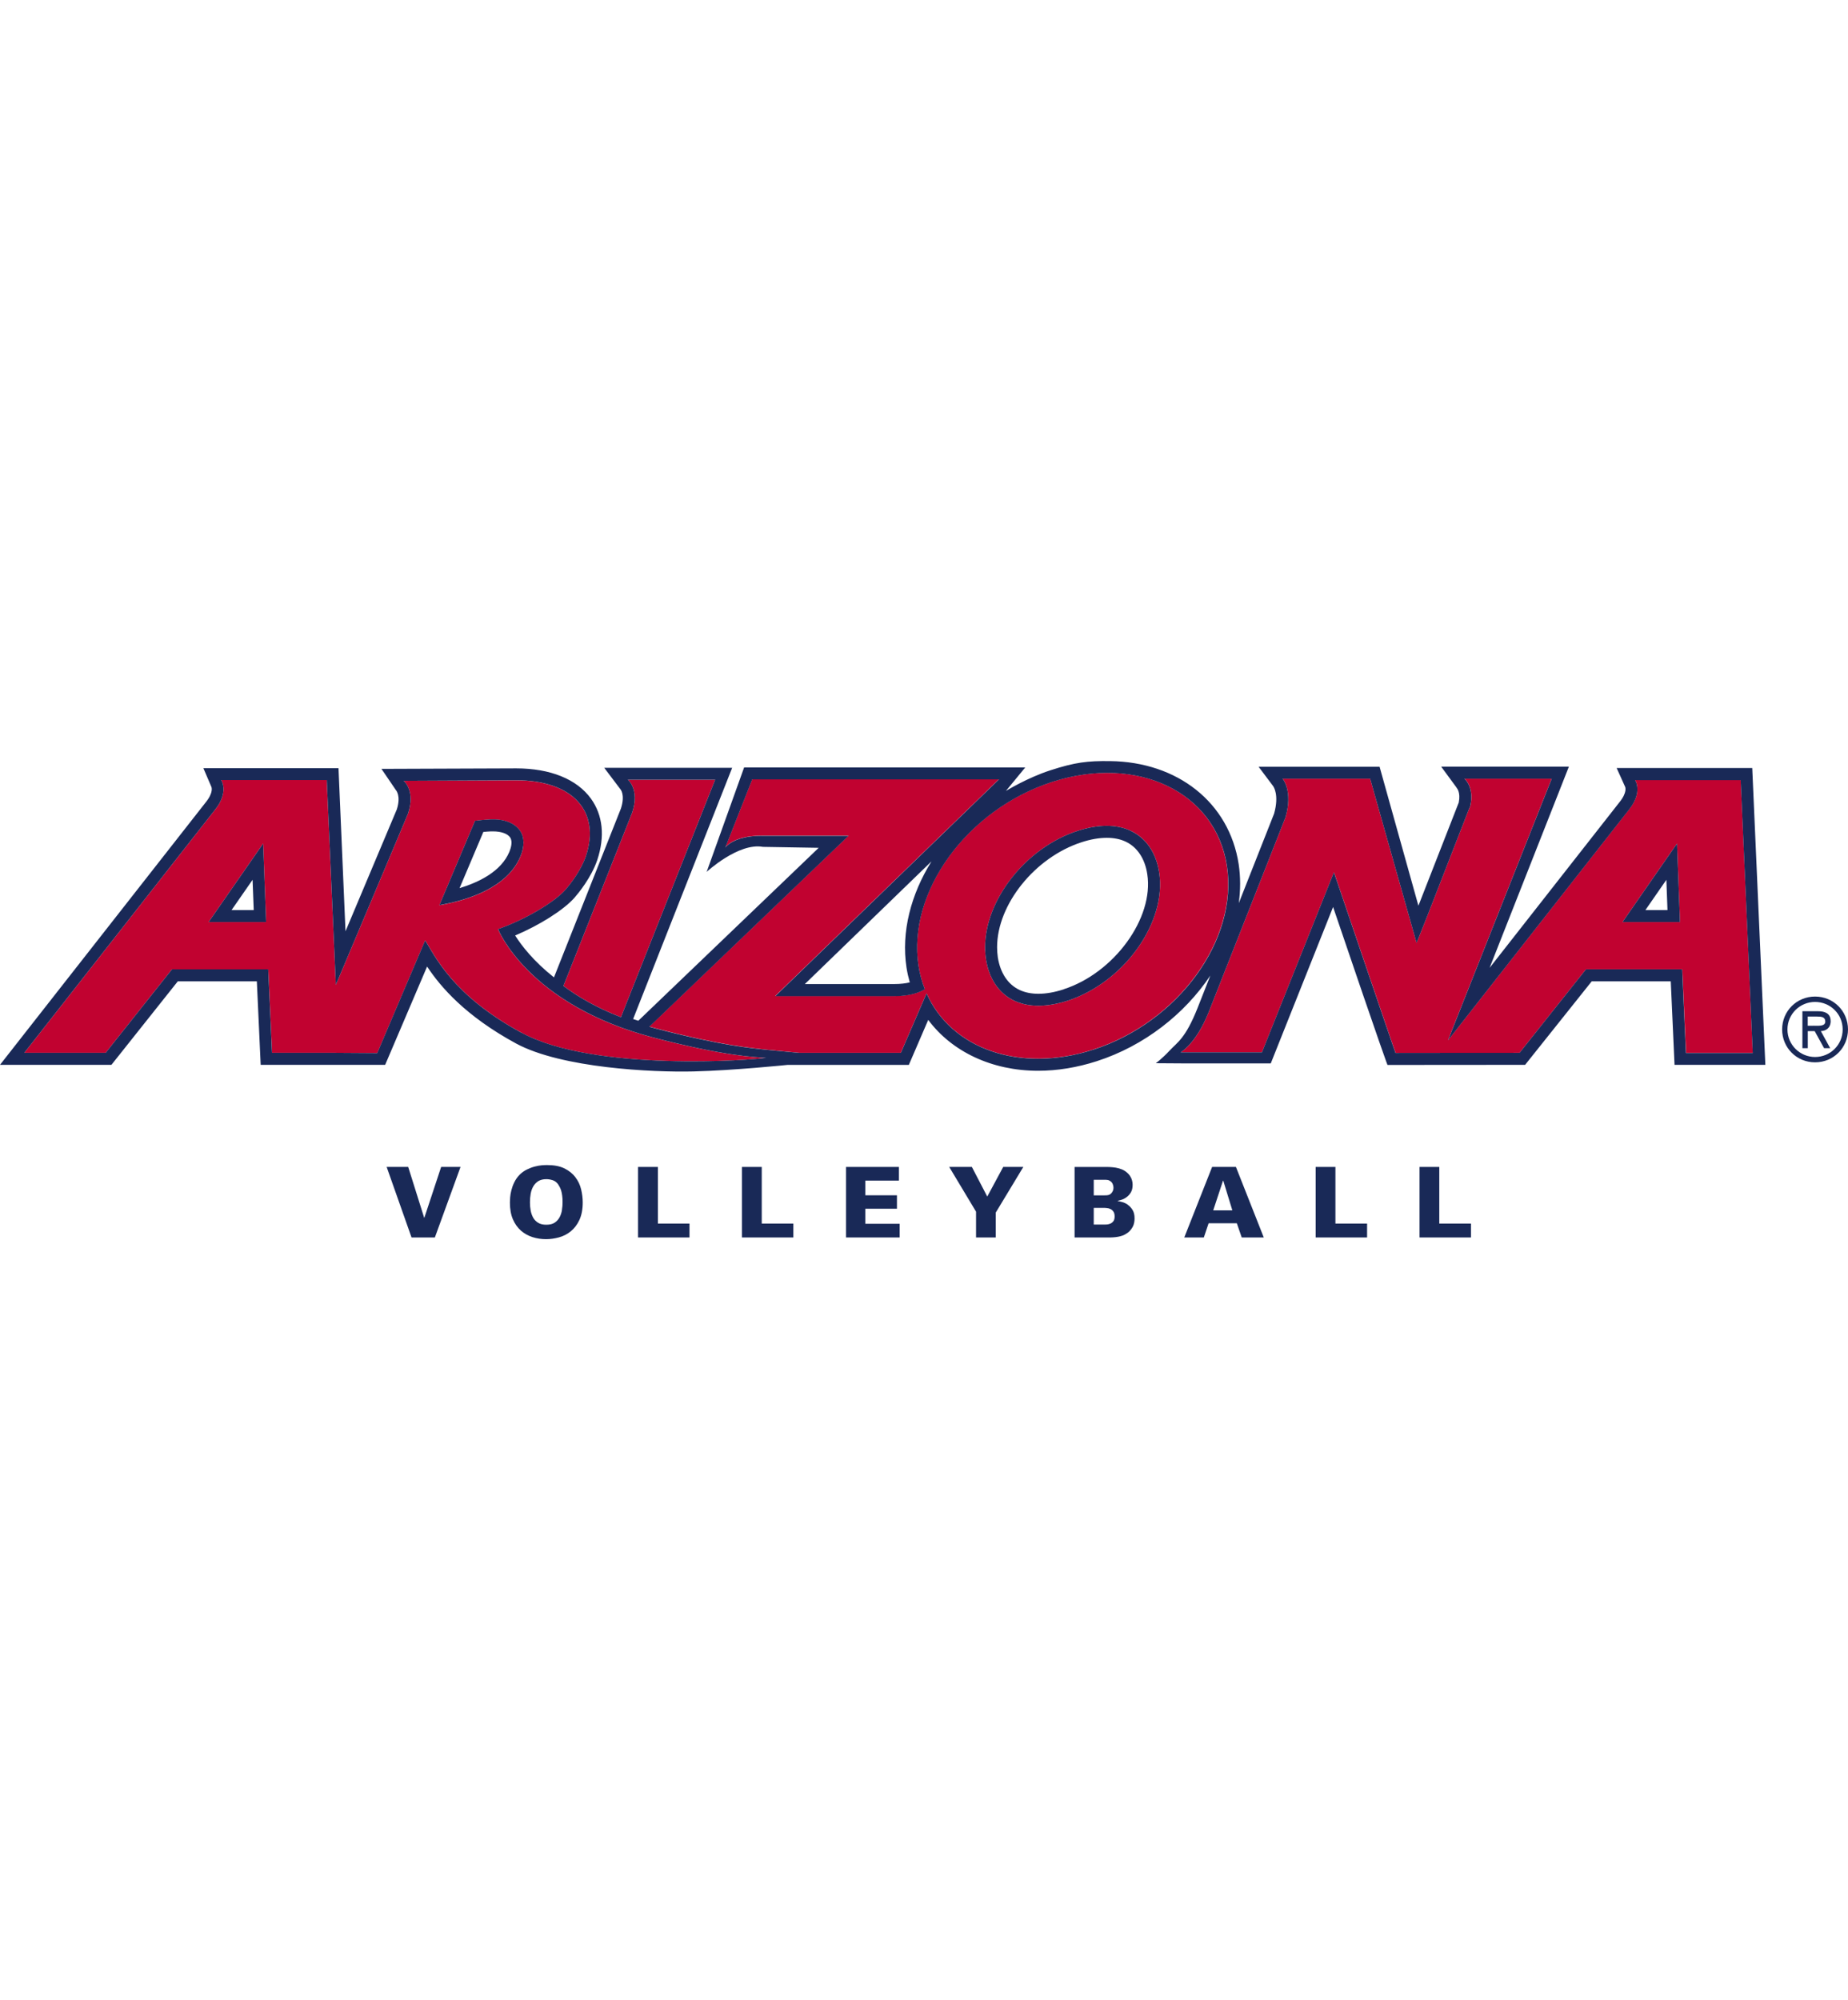 <?xml version="1.0" encoding="UTF-8"?>
<svg id="a" xmlns="http://www.w3.org/2000/svg" viewBox="0 0 332.7 360">
  <defs>
    <style>
      .b {
        fill: #192957;
      }

      .c {
        fill: #c10230;
      }
    </style>
  </defs>
  <path class="c" d="M113.82,146.23s-7.71,19.43-12.39,31.23c2.67,1.99,6.07,3.97,10.36,5.63l16.96-42.75h-15.72s2.18,1.73.79,5.89"/>
  <path class="c" d="M313.37,140.4h-19.01s1.49,2.15-1.15,5.38l-32.53,41.47,18.68-47.11h-15.72s1.84,1.48,1.06,4.94c-.07.2-.17.41-.28.63l-7.28,18.69c-.71,1.8-1.42,3.59-2.11,5.32l-8.36-29.57h-15.76s1.91,2.2.52,6.95l-13.87,35.17c-2.27,5.65-5,7.13-5,7.13h14.64l12.96-32.4s10.95,32.27,11.09,32.51h8.25s14.07-.01,14.07-.01l11.96-15.04h17.34l.67,15.04h12.02l-2.17-49.11ZM292.11,165.96l9.81-14.13.53,14.13h-10.35Z"/>
  <path class="c" d="M220.87,155.85c-2.04-13.32-16.12-20.08-31.46-15.12-15.32,4.96-26.1,19.78-24.06,33.08.23,1.5.63,2.9,1.14,4.22-.93.59-2.6,1.24-5.49,1.24h-21.43s40.27-39.01,40.27-39.01h-44.42l-4.85,12.28s1.39-2.12,6.53-2.12h15.66l-35.87,34.36c.4.11.8.23,1.21.33,12.07,3.14,17.08,3.48,19.55,3.79l6.28.6h18.25s4.63-10.71,4.63-10.71c4.4,9.92,16.71,14.42,29.99,10.13,15.33-4.96,26.1-19.78,24.07-33.08M192.17,180.13c-2.57.83-6.31,1.5-9.51.02-2.78-1.29-4.61-3.95-5.15-7.51-.11-.71-.16-1.41-.16-2.15,0-8.49,7.31-17.91,16.68-20.95,2.57-.83,6.29-1.51,9.5-.02,2.78,1.29,4.62,3.96,5.16,7.52,1.38,9-6.35,19.79-16.52,23.09"/>
  <path class="c" d="M89.67,167.24c4.87-1.69,10.14-4.85,12.11-7.07.97-1.1,2.87-3.57,3.71-6.09,2.67-8.02-2.37-13.63-12.55-13.63l-20.27.09s2.17,1.74.79,5.89c0,0-7.64,18.11-13,30.84l-1.63-36.87h-19.01s1.48,2.15-1.14,5.38L4.37,189.5h14.65l11.94-15.03h17.34l.68,15.03h11.34l7.6.05,8.63-20.29c1.67,2.64,4.86,9.87,17.39,16.65,13.02,7.06,41.78,4.9,43.97,4.49-1.75-.11-7.21-.24-20.22-3.63-22.68-5.9-28.04-19.55-28.02-19.52M37.56,165.96l9.82-14.13.53,14.13h-10.35ZM79.11,162.92l6.41-15.18c.91-.11,1.83-.2,2.78-.25,2.45-.1,4.37.64,5.33,2.05.8,1.19.82,2.78.06,4.62-2.4,5.78-9.86,7.96-14.58,8.77"/>
  <path class="b" d="M329.57,183.76c0-1.39-1.07-1.75-2.28-1.75h-2.8v6.65h.97v-3.07h1.24l1.69,3.07h1.1l-1.68-3.07c.88-.03,1.77-.51,1.77-1.83M326.47,184.63h-1.02v-1.66h1.65c.8,0,1.51.06,1.51.9,0,.9-1.23.75-2.14.75"/>
  <path class="b" d="M326.77,179.37c-3.31,0-5.93,2.62-5.93,5.92s2.62,5.92,5.93,5.92,5.93-2.62,5.93-5.92-2.62-5.92-5.93-5.92M326.77,190.25c-2.71,0-4.97-2.18-4.97-4.96s2.25-4.95,4.97-4.95,4.97,2.15,4.97,4.95-2.26,4.96-4.97,4.96"/>
  <path class="b" d="M37.56,165.96h10.35l-.53-14.13-9.82,14.13ZM41.69,163.8l3.78-5.44.21,5.44h-3.99Z"/>
  <path class="b" d="M93.69,154.15c.76-1.84.74-3.44-.06-4.62-.96-1.41-2.88-2.15-5.33-2.05-.95.05-1.87.14-2.78.25l-6.41,15.18c4.72-.81,12.18-2.99,14.58-8.77M82.74,159.85l4.28-10.11c.5-.05.94-.08,1.37-.1.13,0,.25,0,.36,0,1.49,0,2.62.41,3.09,1.09.5.74.13,1.94-.14,2.59-1.46,3.5-5.39,5.45-8.97,6.54"/>
  <path class="b" d="M292.11,165.96h10.34l-.53-14.13-9.81,14.13ZM296.23,163.8l3.77-5.44.2,5.44h-3.97Z"/>
  <path class="b" d="M291.05,138.24l1.53,3.39s.46.96-1.07,2.82l-23.33,29.75,14.27-36.21h-22.99l2.82,3.84s-.02-.02-.07-.06c.08.08.78.83.41,2.68-.04.12-7.26,18.57-7.26,18.57l-6.99-25.01h-21.78l2.69,3.58s-.02-.02-.06-.06c.05.06,1.11,1.54.16,4.91l-6.36,16.12c.32-2.34.33-4.7-.02-7.02-1.71-11.11-11.02-18.41-23.16-18.55-4.07-.05-6.3.22-10.72,1.65-4.18,1.35-8.02,3.72-8.02,3.72l3.47-4.22h-50.61l-6.74,18.79s5.73-5.3,10.13-4.5l10.04.17-32.47,31.12c-.53-.17-.42-.12-.94-.3l17.83-45.22h-23.03l2.9,3.84s.92.95.11,3.47c-.46,1.17-7.51,18.94-12.06,30.41-3.7-2.93-5.86-5.75-6.99-7.54,4.38-1.85,8.69-4.56,10.66-6.77.69-.79,3.05-3.63,4.13-6.83,1.4-4.23,1.01-8.04-1.14-11.03-2.54-3.51-7.32-5.45-13.47-5.45l-24.25.09s2.61,3.82,2.57,3.78c.04.04.99,1.02.2,3.51-.44,1.04-4.87,11.56-9.24,21.94l-1.26-29.36h-24.33l1.45,3.38s.46.96-1.06,2.82L0,191.66h20.06l11.95-15.03h14.23l.69,15.03h22.41s7.55-17.69,7.55-17.69c2.41,3.63,6.86,8.88,16.02,13.85,8.21,4.44,24.64,5.21,31.95,5.03,7.31-.18,16.94-1.18,16.94-1.18h21.82s3.49-8.1,3.49-8.1c4.26,5.73,11.48,9.16,19.78,9.16,3.48,0,7.04-.59,10.58-1.73,8.58-2.77,15.81-8.51,20.43-15.41l-2.32,5.89c-2.18,5.46-3.6,6.1-5.02,7.62-1.36,1.47-2.48,2.27-2.48,2.27l4.56.03h16.14l11.22-28.15c9.16,26.96,9.79,28.43,9.79,28.43l24.78-.02,11.99-15.03h14.23l.68,15.03h16.35l-2.36-53.43h-24.4ZM113.82,146.23c1.39-4.16-.79-5.89-.79-5.89h15.72l-16.96,42.75c-4.3-1.66-7.7-3.64-10.36-5.63,4.68-11.8,12.39-31.23,12.39-31.23M93.93,185.91c-12.54-6.78-15.72-14.01-17.39-16.65l-8.63,20.29-7.6-.05h-11.34l-.68-15.03h-17.33l-11.94,15.03H4.37l34.31-43.72c2.62-3.23,1.14-5.38,1.14-5.38h19.01l1.63,36.87c5.36-12.73,13-30.84,13-30.84,1.38-4.16-.79-5.89-.79-5.89l20.27-.1c10.19,0,15.22,5.62,12.55,13.63-.85,2.53-2.74,4.99-3.71,6.09-1.97,2.23-7.24,5.38-12.11,7.07-.01-.02,5.34,13.62,28.02,19.53,13,3.39,18.47,3.53,20.22,3.63-2.19.42-30.95,2.58-43.97-4.49M196.8,188.94c-13.28,4.29-25.59-.21-29.99-10.13l-4.63,10.7h-18.25s-6.27-.59-6.27-.59c-2.47-.3-7.48-.64-19.55-3.78-.41-.1-.81-.22-1.21-.33l35.87-34.37h-15.66c-5.15,0-6.53,2.12-6.53,2.12l4.85-12.28h44.42l-40.27,39.02h21.43c2.89,0,4.56-.67,5.49-1.25-.52-1.33-.91-2.73-1.14-4.22-2.04-13.3,8.74-28.12,24.07-33.09,15.33-4.96,29.42,1.81,31.46,15.12,2.04,13.31-8.74,28.12-24.07,33.08M163.2,174.15c.14.9.34,1.78.59,2.67-.7.17-1.62.3-2.8.3h-16.09s22.8-22.08,22.8-22.08c-3.71,5.96-5.48,12.7-4.5,19.11M303.52,189.51l-.67-15.04h-17.33l-11.96,15.04h-14.07s-8.25.01-8.25.01c-.14-.23-11.09-32.51-11.09-32.51l-12.96,32.4h-14.64s2.73-1.49,5.01-7.13l13.87-35.17c1.39-4.76-.52-6.95-.52-6.95h15.76l8.36,29.57c.69-1.73,1.4-3.53,2.11-5.32l7.28-18.69c.1-.22.2-.43.27-.63.78-3.45-1.05-4.93-1.05-4.93h15.72l-18.68,47.11,32.54-41.47c2.63-3.23,1.15-5.38,1.15-5.38h19.01l2.17,49.11h-12.02Z"/>
  <path class="b" d="M203.53,149.52c-3.21-1.49-6.93-.81-9.5.02-9.38,3.04-16.68,12.46-16.68,20.95,0,.73.05,1.44.16,2.15.54,3.56,2.37,6.22,5.16,7.51,3.2,1.48,6.94.8,9.5-.02,10.17-3.3,17.9-14.09,16.52-23.08-.54-3.56-2.38-6.23-5.16-7.52M191.5,178.07c-1.63.53-3.16.8-4.56.8-1.27,0-2.4-.23-3.37-.68-2.11-.98-3.49-3.07-3.93-5.89-.08-.58-.13-1.17-.13-1.81,0-7.7,6.81-16.17,15.19-18.89,1.63-.53,3.17-.8,4.56-.8,1.27,0,2.4.23,3.36.67,2.11.98,3.51,3.07,3.93,5.89,1.21,7.9-5.97,17.76-15.06,20.7"/>
  <polygon class="b" points="76.38 219.23 73.49 210.04 69.61 210.04 74.09 222.73 78.29 222.73 82.91 210.04 79.42 210.04 76.38 219.23"/>
  <path class="b" d="M103.6,211.9c-.49-.65-1.15-1.18-1.97-1.59-.83-.41-1.87-.61-3.14-.61-.23,0-.55.01-.94.04-.39.03-.82.11-1.28.23-.47.12-.94.3-1.41.53-.48.24-.92.55-1.32.95-.4.41-.71.86-.95,1.35-.24.48-.41.97-.53,1.44-.12.47-.19.91-.22,1.3-.03.39-.04.69-.04.91,0,1.18.18,2.19.54,3.02.36.83.85,1.51,1.45,2.04.6.52,1.3.91,2.08,1.16s1.6.37,2.44.37c.75,0,1.52-.11,2.3-.32.79-.21,1.5-.57,2.13-1.08.64-.51,1.16-1.19,1.56-2.04.4-.85.61-1.9.61-3.17,0-.77-.1-1.56-.29-2.36-.19-.8-.53-1.52-1.03-2.17M101.18,217.75c-.07.47-.21.91-.42,1.32-.21.4-.51.73-.89.99-.38.26-.89.38-1.52.38-.59,0-1.07-.11-1.45-.34-.38-.23-.68-.53-.9-.91-.21-.38-.37-.81-.46-1.29s-.13-.97-.13-1.48c0-.54.04-1.06.13-1.56.09-.5.25-.95.48-1.34s.53-.7.9-.93c.38-.23.86-.35,1.44-.35.39,0,.77.07,1.15.19.38.13.7.37.96.72.09.14.19.3.29.49.1.19.19.41.27.66.07.25.14.55.18.89.05.34.07.73.07,1.18s-.03.91-.11,1.38"/>
  <polygon class="b" points="118.44 210.04 114.87 210.04 114.87 222.73 124.13 222.73 124.13 220.23 118.44 220.23 118.44 210.04"/>
  <polygon class="b" points="137.14 210.04 133.57 210.04 133.57 222.73 142.83 222.73 142.83 220.23 137.14 220.23 137.14 210.04"/>
  <polygon class="b" points="155.79 217.56 161.48 217.56 161.48 215.14 155.79 215.14 155.79 212.5 161.83 212.5 161.83 210.04 152.31 210.04 152.31 222.73 161.97 222.73 161.97 220.27 155.79 220.27 155.79 217.56"/>
  <polygon class="b" points="177.74 215.37 174.97 210.04 170.89 210.04 175.72 218.09 175.72 222.73 179.27 222.73 179.27 218.25 184.23 210.04 180.61 210.04 177.74 215.37"/>
  <path class="b" d="M203.04,216.83c-.33-.22-.67-.38-1.01-.47-.34-.09-.61-.15-.81-.18v-.04c.15-.03.38-.1.68-.19.31-.09.61-.24.9-.46.3-.21.56-.49.78-.85.22-.36.33-.82.33-1.38,0-.28-.03-.54-.1-.77-.06-.23-.14-.43-.24-.6-.09-.18-.19-.33-.31-.47-.11-.14-.22-.25-.33-.34-.29-.26-.61-.46-.95-.6-.34-.14-.7-.24-1.08-.31-.38-.06-.77-.1-1.17-.12-.4,0-.8-.01-1.19-.01h-5.08v12.69h5.61c.28,0,.57,0,.87,0,.3,0,.6-.03.9-.06.3-.03.59-.09.87-.16.28-.07.55-.17.79-.3.35-.19.64-.39.86-.62.22-.23.4-.47.54-.72.14-.25.23-.51.28-.77.05-.26.08-.52.08-.77,0-.65-.12-1.17-.37-1.56-.25-.4-.54-.71-.87-.93M196.9,212.35h1.92c.19,0,.38,0,.56.03.19.02.38.11.58.26.18.14.3.31.38.52.08.2.12.41.12.61,0,.27-.06.52-.19.73-.12.22-.29.38-.48.5-.16.08-.33.13-.52.14-.19.01-.43.02-.71.02h-1.65v-2.81ZM200.45,219.8c-.15.2-.33.34-.53.43-.2.09-.4.14-.6.16-.2.02-.35.02-.46.02h-1.95v-3h1.85c.12,0,.28,0,.5.03.22.01.43.07.64.17.21.09.39.24.54.45.15.21.23.5.23.89s-.08.66-.23.86"/>
  <path class="b" d="M218.22,210.04l-5.01,12.69h3.52l.86-2.55h5.08l.88,2.55h3.97l-5.01-12.69h-4.29ZM218.42,217.85l1.76-5.33h.05l1.63,5.33h-3.45Z"/>
  <polygon class="b" points="240.42 210.04 236.86 210.04 236.86 222.73 246.12 222.73 246.12 220.23 240.42 220.23 240.42 210.04"/>
  <polygon class="b" points="259.12 210.04 255.56 210.04 255.56 222.73 264.82 222.73 264.82 220.23 259.12 220.23 259.12 210.04"/>
</svg>